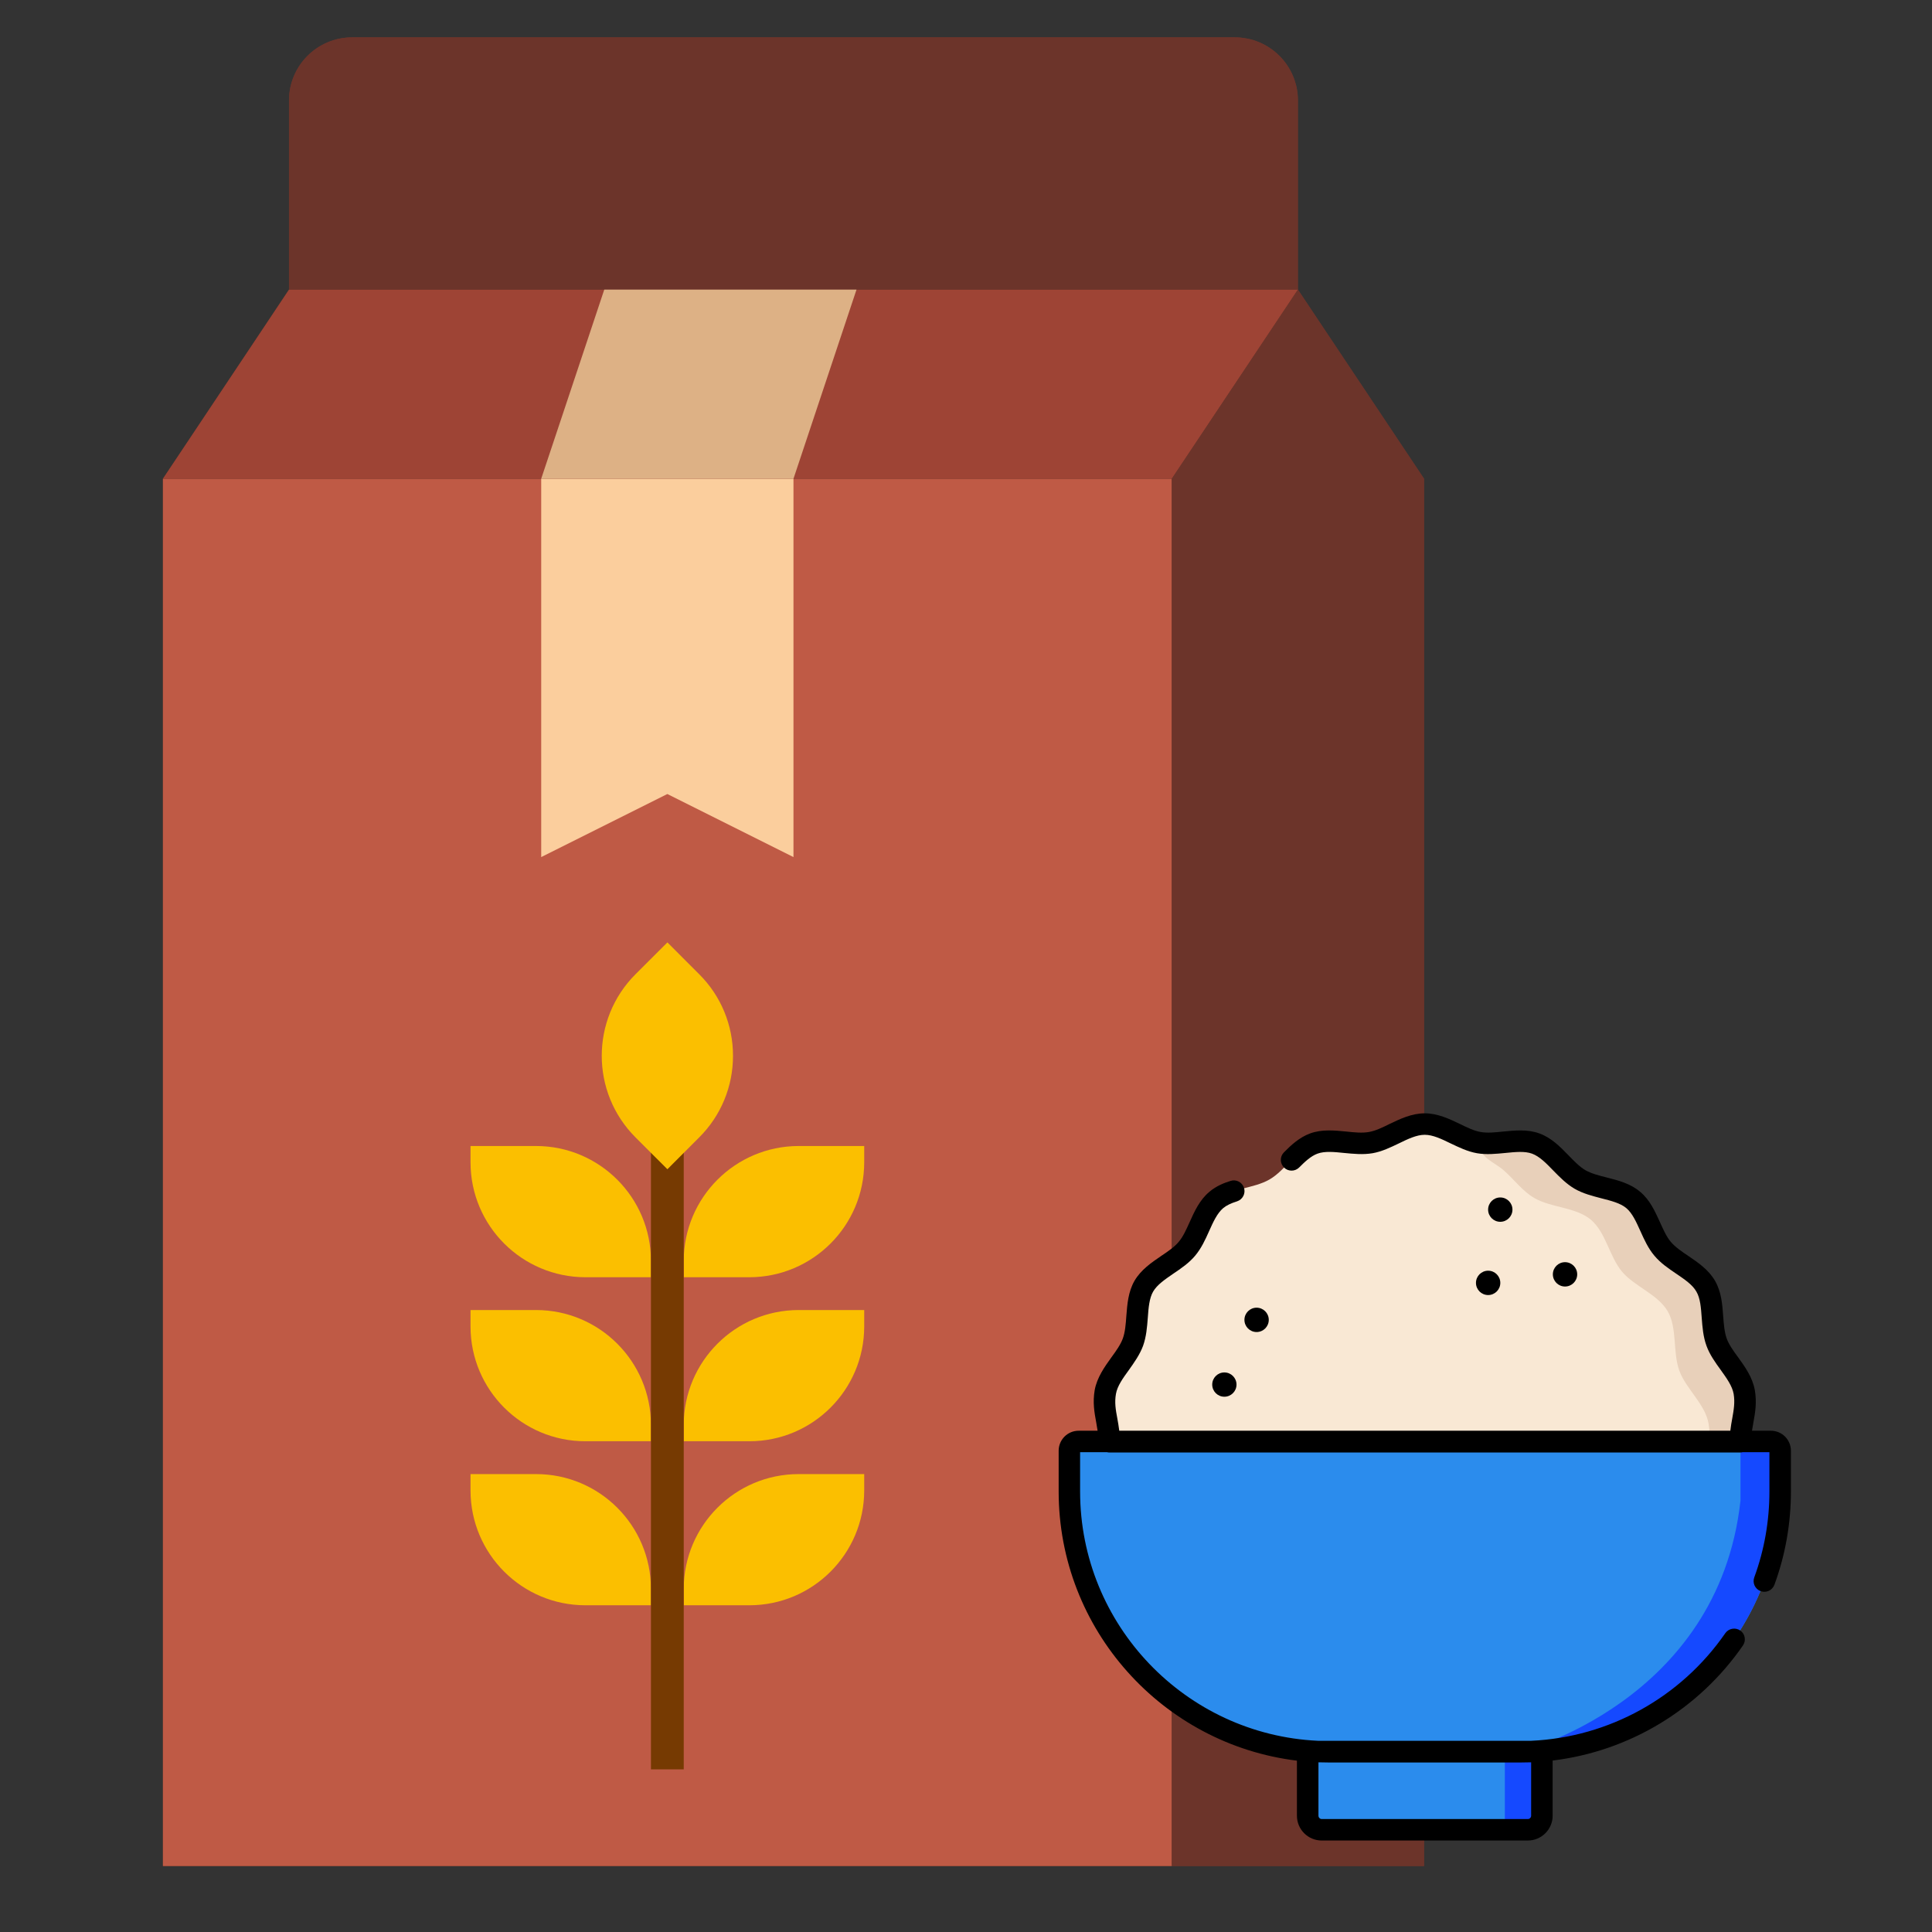 <?xml version="1.0" encoding="utf-8"?>
<!-- Generator: Adobe Illustrator 16.0.0, SVG Export Plug-In . SVG Version: 6.00 Build 0)  -->
<!DOCTYPE svg PUBLIC "-//W3C//DTD SVG 1.1//EN" "http://www.w3.org/Graphics/SVG/1.1/DTD/svg11.dtd">
<svg version="1.1" id="圖層_1" xmlns="http://www.w3.org/2000/svg" xmlns:xlink="http://www.w3.org/1999/xlink" x="0px" y="0px"
	 width="70px" height="70px" viewBox="0 0 70 70" enable-background="new 0 0 70 70" xml:space="preserve">
<rect x="0" y="0" width="70" height="70" fill="#333333" stroke="none"/>
<g id="XMLID_4429_">
	<path fill="#6C342A" d="M47.026,10.493V3.641c0-1.263-1.024-2.287-2.287-2.287H12.757c-1.262,0-2.286,1.024-2.286,2.287v6.853
		l-4.568,6.853v50.263h36.553h9.141V17.346L47.026,10.493z"/>
	<rect x="5.903" y="17.348" fill="#BF5A45" width="36.553" height="50.262"/>
	<polygon fill="#9E4435" points="42.456,17.346 5.903,17.346 10.471,10.493 47.026,10.493 	"/>
	<g id="XMLID_4430_">
		<polygon fill="#6C342A" points="47.026,10.493 42.456,17.346 42.456,67.609 51.597,67.609 51.597,17.346 		"/>
		<path fill="#6C342A" d="M47.026,10.493H10.471V3.641c0-1.263,1.024-2.287,2.286-2.287h31.982c1.263,0,2.287,1.024,2.287,2.287
			V10.493z"/>
	</g>
	<polygon fill="#FBCE9D" points="28.749,31.054 24.179,28.769 19.609,31.054 19.609,17.346 28.749,17.346 	"/>
	<polygon fill="#DDB185" points="28.749,17.346 19.609,17.346 21.894,10.493 31.033,10.493 	"/>
	<g id="XMLID_4431_">
		<path fill="#2B8CED" d="M55.358,66.295h-7.471c-0.28,0-0.507-0.227-0.507-0.509v-2.325h8.485v2.325
			C55.866,66.068,55.639,66.295,55.358,66.295z"/>
		<path fill="#1549FF" d="M55.358,66.295h-0.835v-2.834h1.343v2.325C55.866,66.068,55.639,66.295,55.358,66.295z"/>
		<path fill="#2B8CED" d="M55.063,63.472h-6.882c-5.214,0-9.435-4.224-9.435-9.435v-1.474c0-0.184,0.149-0.336,0.334-0.336h25.083
			c0.184,0,0.336,0.152,0.336,0.336v1.474C64.5,59.248,60.276,63.472,55.063,63.472z"/>
		<path fill="#1549FF" d="M64.5,52.563v1.474c0,5.214-4.224,9.435-9.435,9.435c0,0,7.19-1.793,7.996-9.1v-2.145h1.103
			C64.348,52.228,64.5,52.38,64.5,52.563z"/>
		<path fill="#F9E8D4" d="M40.188,52.233c0-0.679-0.254-1.147-0.138-1.796c0.114-0.668,0.772-1.187,0.997-1.807
			c0.231-0.634,0.063-1.454,0.397-2.03c0.336-0.581,1.129-0.843,1.559-1.353c0.432-0.513,0.554-1.34,1.066-1.773
			c0.511-0.428,1.349-0.403,1.928-0.74c0.575-0.331,0.971-1.072,1.605-1.3c0.622-0.229,1.398,0.08,2.065-0.036
			c0.648-0.115,1.274-0.673,1.956-0.673c0.678,0,1.305,0.558,1.955,0.673c0.664,0.116,1.443-0.192,2.064,0.036
			c0.633,0.228,1.028,0.969,1.605,1.3c0.58,0.337,1.416,0.313,1.929,0.74c0.512,0.434,0.634,1.261,1.064,1.773
			c0.427,0.51,1.222,0.771,1.561,1.353c0.332,0.576,0.164,1.396,0.394,2.03c0.228,0.62,0.882,1.139,1.004,1.807
			c0.11,0.648-0.142,1.117-0.142,1.796H40.188z"/>
		<path fill="#E8D0BA" d="M53.579,41.398c0.664,0.116,1.443-0.192,2.064,0.034c0.633,0.229,1.028,0.971,1.605,1.302
			c0.58,0.337,1.416,0.313,1.929,0.74c0.512,0.434,0.634,1.261,1.064,1.773c0.427,0.51,1.224,0.771,1.561,1.353
			c0.332,0.576,0.164,1.396,0.394,2.03c0.228,0.62,0.882,1.139,1.004,1.807c0.11,0.648-0.142,1.117-0.142,1.796h-1.138
			c0.025-0.204,0.027-0.419-0.015-0.653c-0.123-0.708-0.82-1.258-1.06-1.919c-0.244-0.671-0.068-1.54-0.421-2.151
			c-0.358-0.617-1.201-0.896-1.657-1.438c-0.455-0.544-0.584-1.422-1.128-1.881c-0.544-0.454-1.431-0.43-2.049-0.785
			c-0.432-0.253-0.729-0.672-1.103-0.999C54.111,42.077,53.624,41.974,53.579,41.398z"/>
		<path d="M64.164,51.838h-0.686c0.016-0.104,0.032-0.205,0.053-0.312c0.063-0.35,0.126-0.713,0.05-1.156
			c-0.082-0.462-0.357-0.849-0.603-1.189c-0.174-0.235-0.336-0.462-0.416-0.683c-0.083-0.232-0.106-0.513-0.128-0.811
			c-0.031-0.436-0.066-0.882-0.296-1.281c-0.232-0.401-0.608-0.656-0.969-0.902c-0.243-0.163-0.476-0.322-0.632-0.508
			c-0.157-0.184-0.27-0.441-0.393-0.712c-0.181-0.396-0.365-0.81-0.72-1.104c-0.353-0.299-0.79-0.41-1.212-0.518
			c-0.288-0.072-0.562-0.144-0.771-0.264c-0.206-0.12-0.4-0.32-0.606-0.532c-0.306-0.314-0.621-0.64-1.061-0.8
			c-0.428-0.155-0.875-0.109-1.309-0.068c-0.297,0.031-0.579,0.061-0.823,0.016c-0.23-0.04-0.479-0.158-0.743-0.288
			c-0.378-0.182-0.807-0.388-1.279-0.388c-0.471,0-0.899,0.206-1.278,0.388c-0.261,0.13-0.509,0.248-0.741,0.288
			c-0.244,0.045-0.526,0.016-0.825-0.016c-0.429-0.041-0.878-0.087-1.306,0.068c-0.395,0.145-0.698,0.43-0.951,0.687
			c-0.152,0.154-0.149,0.397,0.005,0.55c0.151,0.15,0.398,0.148,0.548-0.004c0.204-0.204,0.421-0.412,0.663-0.5
			c0.264-0.097,0.604-0.062,0.964-0.025c0.339,0.032,0.686,0.069,1.035,0.009c0.338-0.06,0.648-0.211,0.947-0.354
			c0.331-0.162,0.648-0.313,0.939-0.313c0.295,0,0.608,0.151,0.941,0.313c0.301,0.143,0.61,0.294,0.949,0.354
			c0.348,0.061,0.697,0.023,1.034-0.009c0.361-0.036,0.7-0.071,0.965,0.025c0.271,0.1,0.512,0.346,0.767,0.61
			c0.233,0.239,0.477,0.487,0.775,0.662c0.305,0.176,0.644,0.261,0.969,0.346c0.354,0.091,0.688,0.174,0.904,0.355
			c0.22,0.185,0.359,0.499,0.51,0.832c0.139,0.308,0.281,0.625,0.507,0.892c0.224,0.269,0.513,0.464,0.789,0.651
			c0.305,0.207,0.591,0.4,0.732,0.648c0.144,0.244,0.168,0.587,0.194,0.949c0.026,0.339,0.052,0.686,0.173,1.017
			c0.117,0.323,0.319,0.604,0.516,0.875c0.214,0.299,0.418,0.582,0.468,0.867c0.052,0.309,0.005,0.574-0.05,0.886
			c-0.025,0.137-0.052,0.286-0.07,0.448H40.553c-0.019-0.162-0.047-0.312-0.071-0.448c-0.059-0.312-0.104-0.577-0.049-0.886
			c0.049-0.285,0.252-0.568,0.47-0.867c0.192-0.271,0.393-0.552,0.513-0.875c0.118-0.331,0.145-0.678,0.171-1.017
			c0.026-0.362,0.053-0.705,0.194-0.949c0.144-0.248,0.431-0.441,0.731-0.648c0.279-0.188,0.567-0.383,0.791-0.651
			c0.224-0.267,0.369-0.584,0.506-0.892c0.149-0.333,0.292-0.647,0.51-0.832c0.116-0.096,0.272-0.173,0.501-0.245
			c0.203-0.065,0.318-0.283,0.253-0.489c-0.065-0.203-0.284-0.319-0.488-0.251c-0.207,0.063-0.509,0.176-0.765,0.393
			c-0.354,0.295-0.541,0.708-0.719,1.104c-0.122,0.271-0.238,0.528-0.395,0.712c-0.155,0.186-0.387,0.345-0.632,0.508
			c-0.36,0.246-0.734,0.501-0.969,0.902c-0.229,0.399-0.262,0.846-0.296,1.281c-0.021,0.298-0.043,0.578-0.128,0.811
			c-0.081,0.221-0.241,0.447-0.414,0.683c-0.245,0.341-0.522,0.728-0.605,1.189c-0.075,0.443-0.011,0.807,0.054,1.156
			c0.018,0.106,0.036,0.208,0.052,0.312h-0.687c-0.4,0-0.724,0.325-0.724,0.726v1.474c0,5.014,3.774,9.162,8.633,9.754v1.995
			c0,0.495,0.401,0.898,0.897,0.898h7.471c0.493,0,0.897-0.403,0.897-0.898v-1.999c2.769-0.335,5.286-1.842,6.895-4.169
			c0.122-0.177,0.079-0.421-0.097-0.543c-0.179-0.121-0.422-0.077-0.544,0.1c-1.612,2.331-4.216,3.769-7.031,3.896h-7.729
			c-4.787-0.224-8.615-4.189-8.615-9.034v-1.423h0.972c0.026,0.009,0.054,0.011,0.082,0.011h22.871c0.029,0,0.055-0.002,0.08-0.011
			h0.97v1.423c0,1.071-0.183,2.117-0.549,3.114c-0.074,0.202,0.03,0.424,0.232,0.498c0.201,0.075,0.423-0.029,0.499-0.232
			c0.396-1.08,0.597-2.217,0.597-3.38v-1.474C64.888,52.163,64.563,51.838,64.164,51.838z M55.476,65.786
			c0,0.065-0.052,0.121-0.117,0.121h-7.471c-0.065,0-0.118-0.056-0.118-0.121v-1.934c0.135,0.004,0.271,0.007,0.412,0.007h6.882
			c0.14,0,0.276-0.003,0.412-0.007V65.786L55.476,65.786z"/>
		<circle cx="56.704" cy="46.172" r="0.441"/>
		<circle cx="54.358" cy="43.827" r="0.441"/>
		<circle cx="53.918" cy="46.481" r="0.441"/>
		<circle cx="45.529" cy="47.821" r="0.441"/>
		<circle cx="44.361" cy="50.166" r="0.44"/>
	</g>
	<g id="XMLID_4432_">
		<path fill="#FBBF00" d="M19.425,53.409h-2.377v0.595c0.002,2.296,1.863,4.157,4.16,4.158h2.377v-0.593
			C23.583,55.271,21.722,53.41,19.425,53.409z"/>
		<path fill="#FBBF00" d="M19.425,47.465h-2.377v0.598c0.002,2.294,1.863,4.156,4.16,4.156h2.377v-0.593
			C23.583,49.33,21.722,47.467,19.425,47.465z"/>
		<path fill="#FBBF00" d="M19.425,41.522h-2.377v0.593c0.002,2.298,1.863,4.157,4.16,4.162h2.377v-0.596
			C23.583,43.388,21.722,41.525,19.425,41.522z"/>
		<path fill="#FBBF00" d="M24.773,57.569v0.593h2.379c2.295-0.001,4.158-1.862,4.16-4.158v-0.595h-2.377
			C26.638,53.41,24.777,55.271,24.773,57.569z"/>
		<path fill="#FBBF00" d="M24.773,51.626v0.593h2.379c2.295,0,4.158-1.862,4.16-4.156v-0.598h-2.377
			C26.638,47.467,24.777,49.33,24.773,51.626z"/>
		<path fill="#FBBF00" d="M28.935,41.522c-2.296,0.003-4.157,1.865-4.162,4.159v0.596h2.379c2.295-0.005,4.158-1.864,4.16-4.162
			v-0.593H28.935z"/>
		<path fill="#763A02" d="M23.585,41.522h1.188v22.585h-1.188V41.522z"/>
		<path fill="#FBBF00" d="M26.558,38.254c0.002-1.111-0.438-2.175-1.227-2.958l-1.15-1.151l-1.153,1.151
			c-1.634,1.633-1.634,4.283,0,5.916l0,0l1.153,1.152l1.15-1.152C26.12,40.429,26.56,39.364,26.558,38.254z"/>
	</g>
</g>
</svg>
